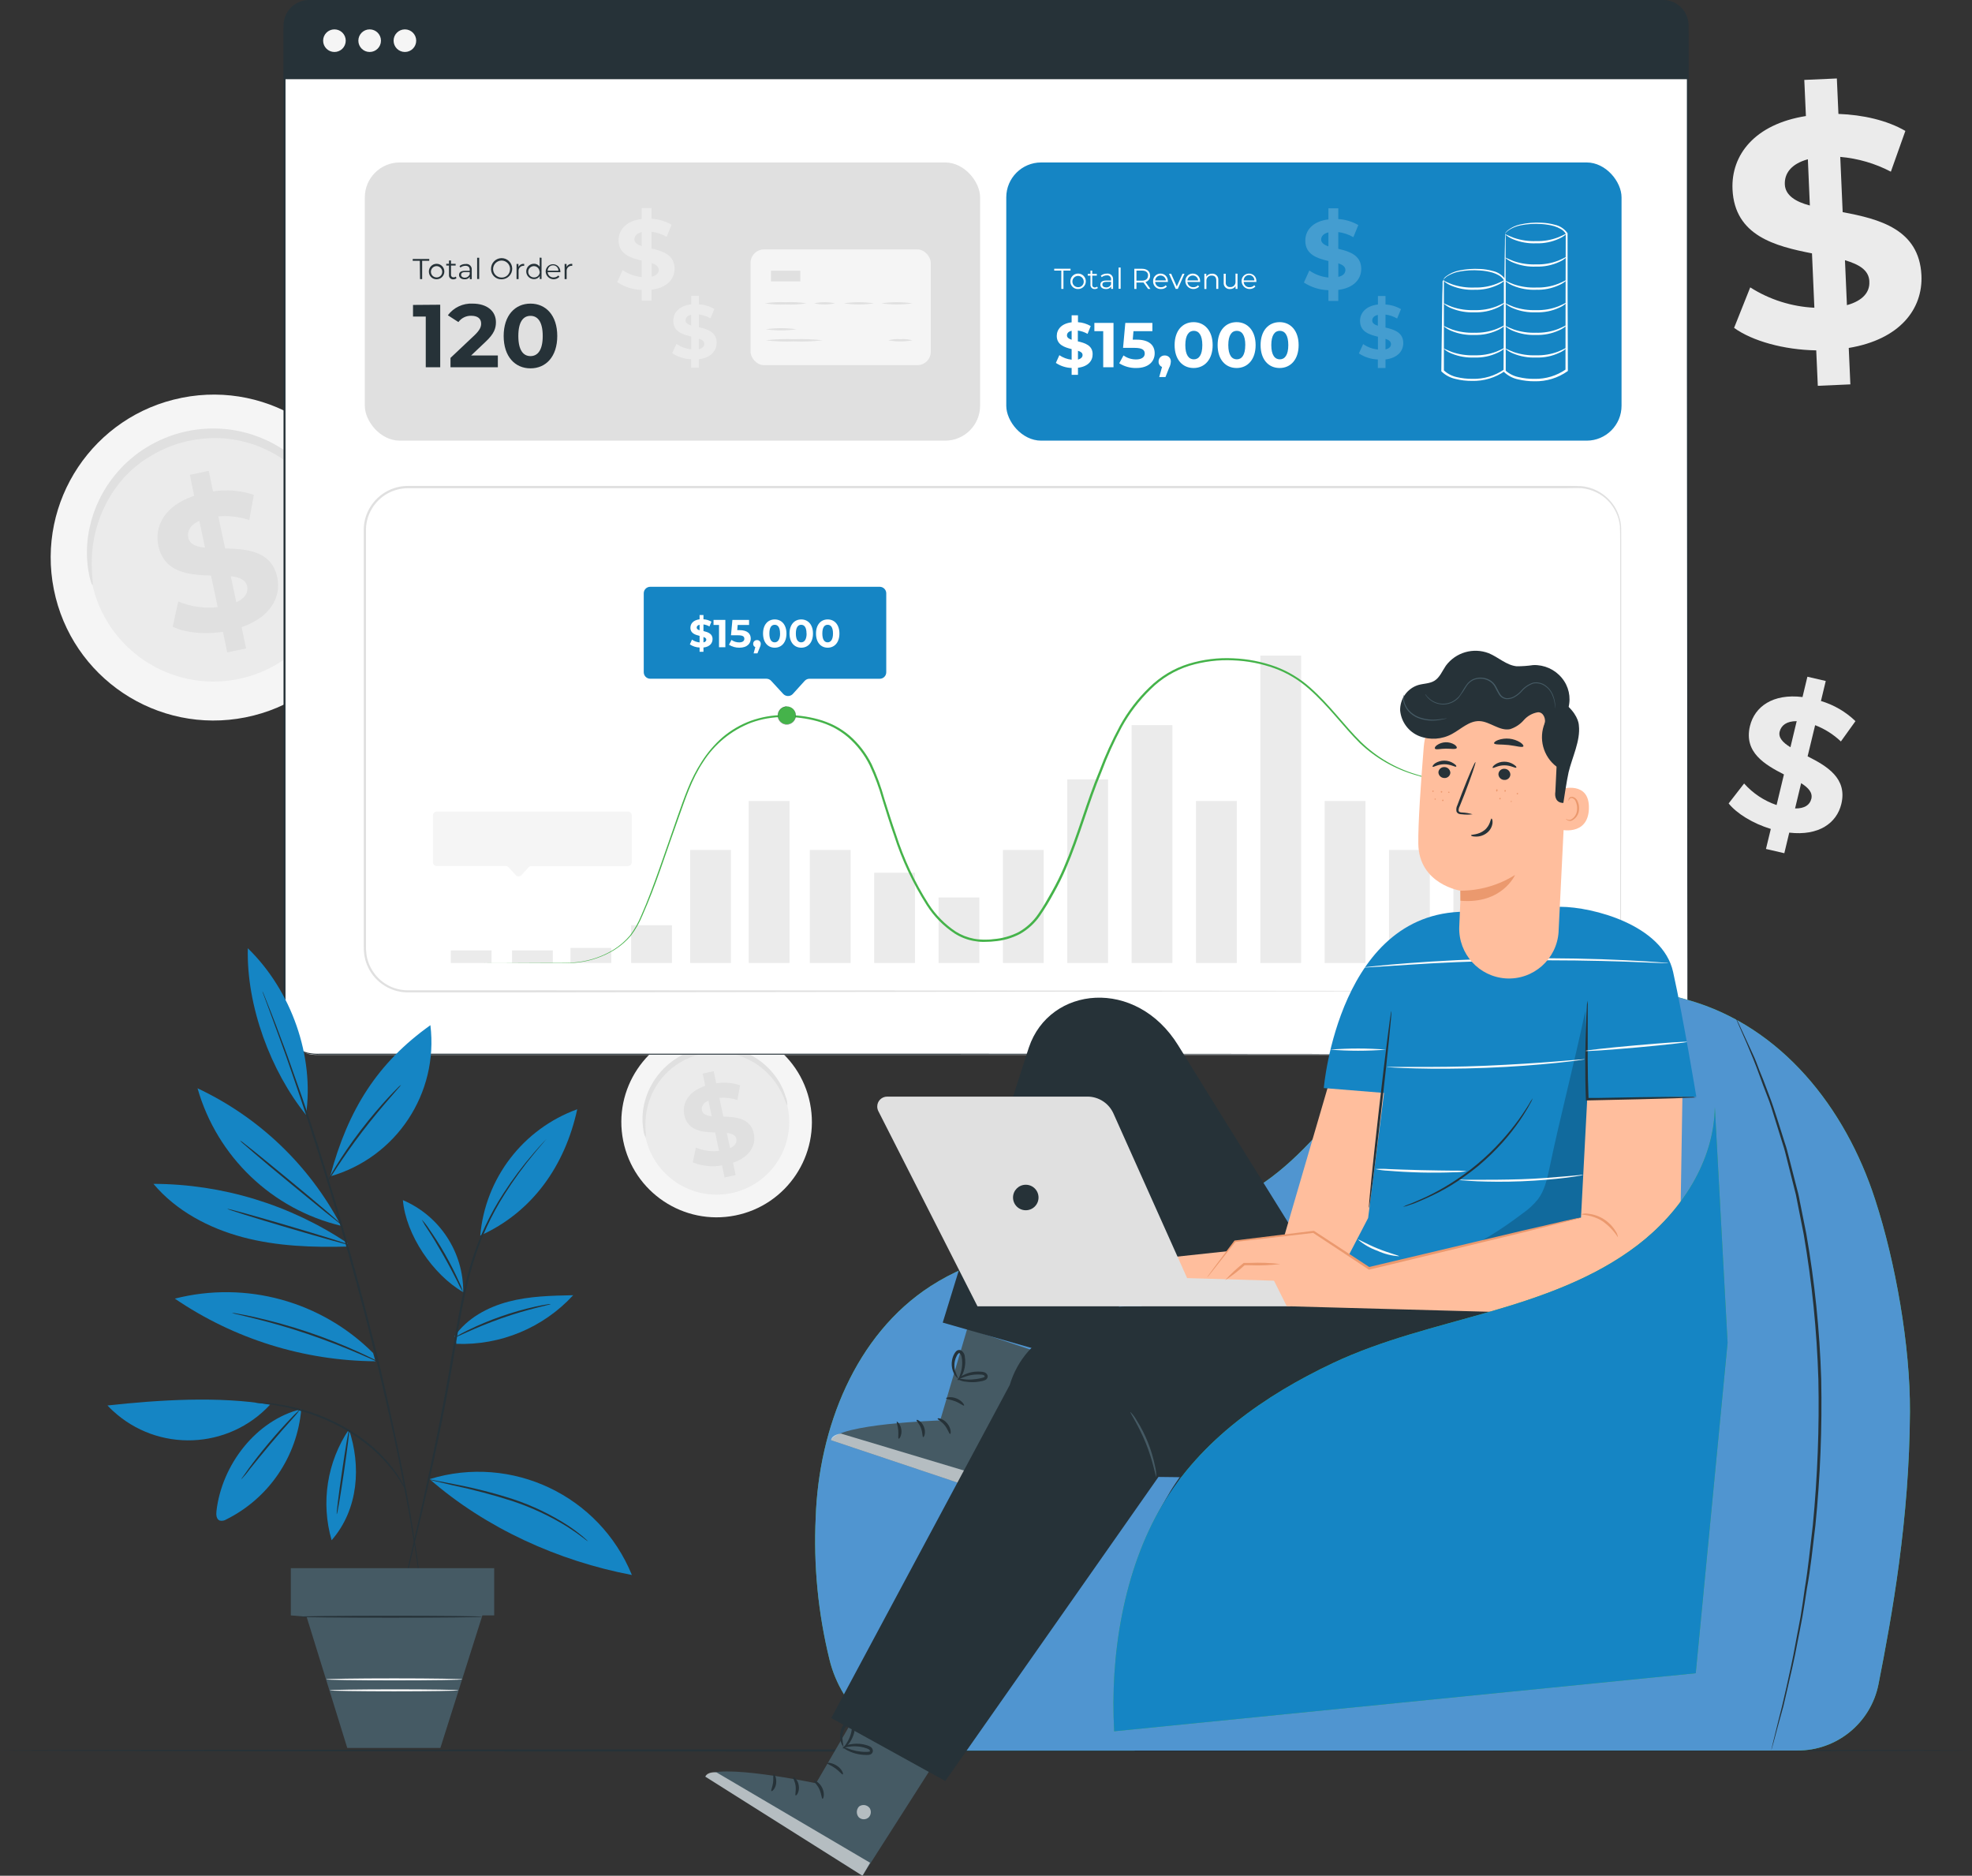 <?xml version="1.0" encoding="UTF-8"?>
<svg id="Layer_1" data-name="Layer 1" xmlns="http://www.w3.org/2000/svg" viewBox="0 0 464 441.3">
  <rect x="0" y="0" width="464" height="441.3" fill="#333333" stroke="none"/>
  <defs>
    <style>
      .cls-1 {
        fill: #000;
      }

      .cls-1, .cls-2, .cls-3, .cls-4, .cls-5, .cls-6, .cls-7, .cls-8, .cls-9, .cls-10, .cls-11, .cls-12, .cls-13 {
        stroke-width: 0px;
      }

      .cls-2 {
        fill: #e0e0e0;
      }

      .cls-3 {
        fill: #5095d0;
      }

      .cls-4 {
        fill: #eb996e;
      }

      .cls-5 {
        fill: #455a64;
      }

      .cls-6 {
        fill: #45b34a;
      }

      .cls-7 {
        fill: #f5f5f5;
      }

      .cls-8 {
        fill: #ffbe9d;
      }

      .cls-9 {
        fill: #ebebeb;
      }

      .cls-10 {
        fill: #1585c4;
      }

      .cls-14 {
        opacity: .6;
      }

      .cls-11 {
        fill: #263238;
      }

      .cls-12 {
        fill: #fafafa;
      }

      .cls-13 {
        fill: #fff;
      }

      .cls-15 {
        opacity: .2;
      }
    </style>
  </defs>
  <g id="freepik--background-complete--inject-16">
    <path class="cls-7" d="M87.85,123.68c4.14,20.76-9.33,40.95-30.09,45.09-20.76,4.14-40.95-9.33-45.09-30.09-4.14-20.76,9.33-40.95,30.09-45.09.03,0,.06-.01.09-.02,20.74-4.11,40.89,9.37,45,30.11Z"/>
    <path class="cls-9" d="M78.9,125.47c3.13,15.83-7.17,31.19-23,34.32-15.83,3.13-31.19-7.17-34.32-23-3.13-15.83,7.17-31.19,23-34.32,0,0,.01,0,.02,0,15.81-3.13,31.16,7.15,34.29,22.96,0,.01,0,.03,0,.04Z"/>
    <path class="cls-2" d="M78.71,124.55c-.17,0-.54-1.2-1.43-3.3-1.24-2.95-2.93-5.69-5-8.13-1.44-1.66-3.05-3.16-4.82-4.46-2.02-1.49-4.23-2.7-6.57-3.62-1.26-.51-2.56-.91-3.89-1.22-1.37-.33-2.77-.55-4.17-.67-1.46-.12-2.92-.12-4.38,0-1.5.11-2.98.33-4.45.66-1.47.34-2.91.79-4.31,1.35-1.35.55-2.66,1.2-3.92,1.94-1.22.7-2.39,1.49-3.49,2.37-1.07.85-2.07,1.78-3,2.78-1.68,1.86-3.12,3.93-4.28,6.16-1.01,1.95-1.81,4-2.38,6.12-.83,3.1-1.16,6.31-1,9.51.11,2.28.32,3.55.15,3.59s-.63-1.17-1-3.5c-.52-3.32-.41-6.71.31-10,.49-2.28,1.25-4.49,2.27-6.58,1.17-2.41,2.67-4.66,4.45-6.67.96-1.1,2-2.12,3.12-3.05,1.16-.99,2.4-1.88,3.7-2.66,1.35-.82,2.76-1.53,4.22-2.13,3.01-1.23,6.2-1.97,9.45-2.17,1.57-.1,3.15-.07,4.72.07,1.51.14,3.02.41,4.49.78,1.41.35,2.79.82,4.13,1.38,4.66,1.92,8.75,5.02,11.85,9,2.08,2.63,3.65,5.63,4.63,8.83.65,2.28.73,3.59.6,3.62Z"/>
    <path class="cls-2" d="M56.85,147.55l1.05,5-4.44.94-1-4.84c-4.45.67-9,.19-11.82-1.21l1.3-5.94c2.93,1.25,6.13,1.7,9.29,1.33l-1.58-7.42c-5.18-.15-11-.63-12.39-7-1-4.71,1.56-9.48,8.42-11.76l-1-4.94,4.44-.94,1,4.84c3.22-.5,6.51-.22,9.6.8l-1.06,5.94c-2.35-.77-4.83-1.07-7.29-.87l1.6,7.55c5.18.11,11,.61,12.28,6.87.93,4.57-1.6,9.32-8.4,11.65ZM48.24,128.85l-1.34-6.31c-2.24,1-2.9,2.52-2.59,4s1.84,2.1,3.93,2.31ZM58.15,137.94c-.33-1.56-1.79-2.13-3.85-2.39l1.3,6.13c2.12-.96,2.86-2.32,2.55-3.74Z"/>
    <path class="cls-7" d="M190.6,259.59c2.42,12.14-5.46,23.95-17.6,26.37s-23.95-5.46-26.37-17.6c-2.42-12.14,5.46-23.95,17.6-26.37.02,0,.04,0,.05-.01,12.13-2.41,23.91,5.48,26.32,17.6h0Z"/>
    <path class="cls-9" d="M185.37,260.63c1.84,9.26-4.17,18.26-13.42,20.1-9.26,1.84-18.26-4.17-20.1-13.42-1.84-9.26,4.17-18.26,13.42-20.1.01,0,.03,0,.04,0,9.24-1.84,18.22,4.17,20.06,13.41,0,0,0,.01,0,.02Z"/>
    <path class="cls-2" d="M185.26,260.1c-.35-.61-.63-1.26-.84-1.93-.73-1.73-1.72-3.33-2.94-4.75-.84-.97-1.79-1.84-2.82-2.61-1.19-.87-2.48-1.58-3.85-2.12-.73-.29-1.49-.53-2.26-.71-.8-.2-1.62-.33-2.44-.39-.85-.07-1.71-.07-2.56,0-.88.06-1.75.19-2.61.38-.86.2-1.7.47-2.52.79-.79.32-1.56.7-2.29,1.14-1.39.81-2.65,1.82-3.75,3-1,1.08-1.85,2.28-2.54,3.58-.6,1.14-1.06,2.34-1.4,3.58-.47,1.81-.66,3.69-.57,5.56.1.69.13,1.4.09,2.1-.34-.62-.54-1.3-.59-2-.31-1.94-.25-3.92.17-5.84.29-1.33.74-2.62,1.33-3.85.69-1.41,1.57-2.72,2.61-3.9.56-.64,1.17-1.23,1.82-1.78.68-.57,1.41-1.1,2.17-1.56.79-.48,1.61-.89,2.46-1.24.88-.35,1.79-.64,2.71-.86.93-.21,1.87-.35,2.82-.41.92-.08,1.84-.08,2.76,0,1.74.17,3.44.6,5.05,1.26,1.43.61,2.78,1.41,4,2.38,1.07.84,2.03,1.81,2.87,2.88,1.22,1.54,2.14,3.29,2.71,5.17.3.67.44,1.4.41,2.13Z"/>
    <path class="cls-2" d="M172.47,273.55l.62,2.91-2.6.55-.6-2.83c-2.32.41-4.7.17-6.89-.71l.75-3.48c1.72.73,3.59.99,5.44.78l-.92-4.34c-3-.09-6.46-.37-7.25-4.09-.59-2.75.91-5.54,4.92-6.88l-.61-2.89,2.6-.55.6,2.83c1.88-.29,3.8-.13,5.61.47l-.62,3.47c-1.37-.45-2.82-.62-4.26-.51l.93,4.42c3,.07,6.41.36,7.19,4,.55,2.77-.93,5.49-4.91,6.85ZM167.47,262.61l-.79-3.69c-1.31.61-1.69,1.48-1.51,2.34s1.05,1.21,2.27,1.35h.03ZM173.27,267.93c-.2-.91-1.05-1.24-2.26-1.4l.77,3.59c1.22-.56,1.63-1.36,1.46-2.19h.03Z"/>
    <path class="cls-9" d="M421,195.89l-1.16,4.84-4.32-1,1.14-4.71c-4.21-1.28-8-3.61-9.92-6l3.64-4.69c2.07,2.32,4.7,4.07,7.64,5.07l1.73-7.2c-4.51-2.32-9.47-5.2-8-11.37,1.1-4.57,5.37-7.7,12.37-6.84l1.15-4.78,4.32,1-1.13,4.71c3.05.91,5.83,2.53,8.12,4.74l-3.43,4.78c-1.75-1.66-3.81-2.97-6.06-3.83l-1.77,7.33c4.52,2.28,9.4,5.14,7.93,11.22-1.08,4.45-5.25,7.54-12.25,6.73ZM421.28,175.79l1.47-6.13c-2.41,0-3.62,1-4,2.43s.76,2.64,2.52,3.7h.01ZM426.19,187.97c.37-1.51-.69-2.63-2.39-3.72l-1.43,5.95c2.26.04,3.48-.85,3.81-2.23h.01Z"/>
    <path class="cls-9" d="M435,81.86l.38,8.57-7.66.34-.37-8.34c-7.6-.13-15-2.18-19.33-5.29l3.8-9.53c4.53,2.88,9.73,4.53,15.09,4.79l-.56-12.79c-8.59-1.69-18.21-4.11-18.7-15.06-.36-8.11,5.23-15.34,17.27-17.25l-.38-8.5,7.66-.34.37,8.34c5.76.21,11.42,1.49,15.75,4l-3.41,9.59c-3.7-1.94-7.75-3.12-11.91-3.48l.57,13c8.59,1.61,18,4,18.53,14.83.38,7.98-5.1,15.13-17.1,17.12ZM425.85,48.35l-.47-10.88c-4,1.1-5.53,3.39-5.42,5.92s2.48,4.08,5.9,4.96h0ZM439.85,66.22c-.11-2.68-2.4-4-5.74-5l.46,10.57c3.79-1.05,5.43-3.12,5.27-5.57h.01Z"/>
  </g>
  <g id="freepik--Floor--inject-16">
    <path class="cls-11" d="M464,411.83c0,.14-103.87.26-232,.26s-232-.12-232-.26,103.85-.26,232-.26,232,.12,232,.26Z"/>
  </g>
  <g id="freepik--Screen--inject-16">
    <rect class="cls-13" x="66.94" y=".5" width="330.17" height="247.68" rx="7.21" ry="7.21"/>
    <path class="cls-11" d="M389.9,248.18c2.22-.02,4.32-1.07,5.67-2.83,1.02-1.34,1.55-2.99,1.49-4.67,0-7.62,0-18.85-.05-33.31,0-28.93-.05-70.79-.09-122.51V8.75c.05-.92-.02-1.84-.22-2.74-.45-1.8-1.61-3.35-3.2-4.3-.8-.48-1.68-.79-2.6-.91-.94-.08-1.89-.1-2.83-.08H74.18c-2.44-.02-4.72,1.24-6,3.32-.62,1.01-.97,2.17-1,3.36v233.65c.02,1.01.26,2.01.7,2.92.89,1.83,2.54,3.18,4.51,3.7.99.21,1.99.29,3,.23h147.06l122.51.08,33.31.05h11.61-44.92l-122.51.09H75.41c-1.05.05-2.11-.03-3.14-.25-3.22-.85-5.49-3.73-5.56-7.06V7.43c.05-1.28.42-2.52,1.09-3.61,1.37-2.22,3.79-3.58,6.4-3.58h313.8c.96-.03,1.93,0,2.89.08.98.14,1.92.48,2.76,1,1.69,1.01,2.92,2.65,3.4,4.56.2.94.28,1.89.23,2.85v76.13c0,51.72-.06,93.58-.08,122.51v33.31c.1,2.99-1.63,5.74-4.38,6.93-.68.29-1.4.47-2.14.55l-.78.02Z"/>
    <rect class="cls-10" x="236.77" y="38.22" width="144.77" height="65.45" rx="8.21" ry="8.21"/>
    <g class="cls-15">
      <path class="cls-13" d="M314.89,68.2v2.6h-2.32v-2.53c-2.05-.05-4.05-.68-5.77-1.8l1.28-2.83c1.33.93,2.88,1.5,4.49,1.65v-3.88c-2.57-.62-5.44-1.48-5.44-4.79,0-2.46,1.78-4.57,5.44-5v-2.61h2.32v2.53c1.66.09,3.27.58,4.71,1.41l-1.16,2.85c-1.09-.63-2.3-1.04-3.55-1.2v3.94c2.57.6,5.4,1.46,5.4,4.72,0,2.42-1.76,4.5-5.4,4.94ZM312.57,57.96v-3.29c-1.23.27-1.71,1-1.71,1.71s.69,1.25,1.71,1.58ZM316.57,63.54c0-.81-.67-1.25-1.67-1.6v3.2c1.15-.25,1.66-.86,1.66-1.6h.01Z"/>
    </g>
    <g class="cls-15">
      <path class="cls-13" d="M326,84.57v2h-1.8v-2c-1.59-.05-3.14-.55-4.46-1.43l1-2.19c1.03.72,2.23,1.16,3.48,1.27v-3c-2-.49-4.21-1.15-4.21-3.72,0-1.9,1.38-3.53,4.21-3.86v-2h1.78v2c1.28.07,2.53.44,3.64,1.09l-.9,2.21c-.84-.49-1.77-.81-2.74-.93v3.05c2,.46,4.18,1.13,4.18,3.66,0,1.89-1.36,3.51-4.18,3.85ZM324.2,76.64v-2.55c-.95.21-1.32.73-1.32,1.33s.53.97,1.32,1.22ZM327.29,80.96c0-.63-.52-1-1.29-1.24v2.48c.9-.2,1.29-.66,1.29-1.24Z"/>
    </g>
    <path class="cls-13" d="M339.74,65.8c.02.14.02.27,0,.41v21.08-.15c.84.78,1.88,1.32,3,1.57,1.22.29,2.47.43,3.73.42,2.66.07,5.28-.71,7.47-2.23l-.09.2h0v-21.28.08c-.28-.46-.68-.84-1.15-1.11-.47-.27-.97-.49-1.49-.65-.98-.28-1.98-.45-3-.51-1.64-.13-3.3-.04-4.92.27-1.03.2-2.02.6-2.9,1.17-.22.17-.43.35-.63.54-.12.14-.18.22-.19.21.17-.34.43-.63.74-.85.87-.64,1.87-1.08,2.93-1.31,1.64-.35,3.32-.48,5-.38,1.04.04,2.08.21,3.08.49,1.19.28,2.23.99,2.91,2h0v21.42l-.09.07c-2.28,1.61-5.02,2.43-7.81,2.35-1.3.01-2.59-.14-3.85-.46-1.24-.27-2.38-.87-3.3-1.75l-.05-.05v-.1c.08-6.32.15-11.68.2-15.53,0-1.84.07-3.32.1-4.4v-1.15c.09-.13.19-.26.31-.37Z"/>
    <path class="cls-13" d="M354.2,65.84c-.55.53-1.19.95-1.9,1.25-1.68.77-3.52,1.14-5.37,1.08-1.85.08-3.69-.24-5.4-.94-.71-.28-1.37-.68-1.93-1.2,0-.08.79.37,2.07.86,1.69.57,3.47.83,5.26.76,1.78.05,3.56-.25,5.22-.9,1.27-.52,2-.99,2.05-.91Z"/>
    <path class="cls-13" d="M354.2,71.15c-.55.54-1.19.96-1.9,1.26-1.68.77-3.52,1.13-5.37,1.07-1.85.08-3.69-.24-5.4-.94-.72-.27-1.37-.68-1.93-1.2,0-.08.79.37,2.07.86,1.69.57,3.47.83,5.26.76,1.78.06,3.56-.25,5.22-.89,1.27-.53,2-.99,2.05-.92Z"/>
    <path class="cls-13" d="M354.2,76.47c-.55.53-1.19.95-1.9,1.25-1.68.77-3.52,1.14-5.37,1.08-1.85.08-3.69-.24-5.4-.94-.71-.28-1.37-.68-1.93-1.2,0-.08.79.37,2.07.86,1.69.57,3.48.83,5.26.76,1.78.05,3.56-.25,5.22-.9,1.27-.52,2-.99,2.05-.91Z"/>
    <path class="cls-13" d="M354.2,81.78c-.55.53-1.19.96-1.9,1.25-1.68.78-3.52,1.15-5.37,1.08-1.85.08-3.69-.24-5.4-.94-.71-.27-1.37-.68-1.93-1.2,0-.08.79.37,2.07.86,1.69.57,3.47.83,5.26.76,1.78.05,3.56-.25,5.22-.89,1.27-.53,2-.99,2.05-.92Z"/>
    <path class="cls-13" d="M354.26,54.91c.02.21.02.41,0,.62v31.76l-.06-.15c.88.79,1.95,1.34,3.11,1.58,1.22.29,2.48.43,3.74.41,2.64.06,5.22-.72,7.39-2.23l-.09.2h0c0-12.42.05-23.73.06-32.17v.07c-.29-.48-.7-.87-1.19-1.13-.48-.28-.98-.5-1.51-.66-.98-.28-1.98-.44-3-.5-1.65-.12-3.3-.02-4.92.3-1.02.2-1.99.6-2.86,1.18-.22.16-.42.33-.6.53-.13.13-.18.21-.19.21s0-.1.14-.25c.17-.22.37-.41.59-.58.85-.63,1.83-1.08,2.87-1.3,1.64-.36,3.32-.5,5-.4,1.05.04,2.09.2,3.1.48,1.22.26,2.29.98,3,2v.08c0,8.44,0,19.75.07,32.17v.14l-.09.07c-2.26,1.59-4.97,2.42-7.73,2.36-1.3.01-2.6-.14-3.87-.44-1.27-.26-2.43-.88-3.37-1.77l-.05-.06v-.1c.08-9.42.15-17.51.2-23.29,0-2.83.08-5.09.1-6.7,0-.74,0-1.33.05-1.78.01-.22.05-.44.11-.65Z"/>
    <path class="cls-13" d="M368.72,65.84c-.55.53-1.19.95-1.9,1.25-1.68.77-3.52,1.14-5.37,1.08-1.85.08-3.69-.24-5.4-.94-.71-.28-1.37-.68-1.93-1.2,0-.08.79.37,2.07.86,1.69.57,3.47.83,5.26.76,1.78.05,3.56-.25,5.22-.9,1.27-.52,2-.99,2.05-.91Z"/>
    <path class="cls-13" d="M368.72,71.15c-.55.54-1.19.96-1.9,1.26-1.68.77-3.52,1.13-5.37,1.07-1.85.08-3.69-.24-5.4-.94-.72-.27-1.37-.68-1.93-1.2,0-.08.79.37,2.07.86,1.69.57,3.47.83,5.26.76,1.78.06,3.56-.25,5.22-.89,1.27-.53,2-.99,2.05-.92Z"/>
    <path class="cls-13" d="M368.72,60.39c-.55.54-1.19.96-1.9,1.26-1.68.77-3.52,1.13-5.37,1.07-1.85.08-3.69-.24-5.4-.94-.71-.27-1.37-.68-1.93-1.2,0-.08.79.37,2.07.86,1.69.57,3.47.83,5.26.76,1.78.06,3.56-.25,5.22-.89,1.27-.53,2-.99,2.05-.92Z"/>
    <path class="cls-13" d="M368.72,54.91c-.55.53-1.19.95-1.9,1.25-1.68.77-3.52,1.14-5.37,1.08-1.85.08-3.69-.24-5.4-.94-.71-.28-1.37-.68-1.93-1.2,0-.08.79.36,2.07.85,1.69.58,3.47.84,5.26.77,1.78.05,3.56-.25,5.22-.9,1.27-.52,2-.99,2.05-.91Z"/>
    <path class="cls-13" d="M368.72,76.47c-.55.53-1.19.95-1.9,1.25-1.68.77-3.52,1.14-5.37,1.08-1.85.08-3.69-.24-5.4-.94-.71-.28-1.37-.68-1.93-1.2,0-.08.79.37,2.07.86,1.69.57,3.48.83,5.26.76,1.78.05,3.56-.25,5.22-.9,1.27-.52,2-.99,2.05-.91Z"/>
    <path class="cls-13" d="M368.72,81.78c-.55.53-1.19.96-1.9,1.25-1.68.78-3.52,1.15-5.37,1.08-1.85.08-3.69-.24-5.4-.94-.71-.27-1.37-.68-1.93-1.2,0-.08.79.37,2.07.86,1.69.57,3.47.83,5.26.76,1.78.05,3.56-.25,5.22-.89,1.27-.53,2-.99,2.05-.92Z"/>
    <rect class="cls-2" x="85.84" y="38.22" width="144.77" height="65.45" rx="8.22" ry="8.22"/>
    <path class="cls-9" d="M153.32,68.15v2.6h-2.32v-2.53c-2.06-.06-4.06-.71-5.77-1.85l1.27-2.83c1.33.93,2.88,1.49,4.5,1.64v-3.87c-2.57-.62-5.45-1.48-5.45-4.79,0-2.46,1.79-4.57,5.45-5v-2.56h2.32v2.51c1.66.09,3.27.57,4.7,1.41l-1.16,2.85c-1.09-.64-2.29-1.04-3.54-1.2v3.94c2.57.6,5.4,1.46,5.4,4.72,0,2.44-1.72,4.52-5.4,4.96ZM151,57.91v-3.29c-1.23.27-1.72.95-1.72,1.71s.72,1.25,1.72,1.58ZM155,63.49c0-.81-.68-1.25-1.67-1.6v3.2c1.15-.25,1.67-.86,1.67-1.62v.02Z"/>
    <path class="cls-9" d="M164.43,84.52v2h-1.8v-2c-1.59-.05-3.14-.55-4.47-1.43l1-2.19c1.03.72,2.23,1.16,3.48,1.27v-3c-2-.48-4.22-1.14-4.22-3.71,0-1.9,1.39-3.53,4.22-3.86v-2h1.8v2c1.28.07,2.53.44,3.64,1.09l-.9,2.21c-.84-.49-1.77-.81-2.74-.93v3c2,.46,4.18,1.13,4.18,3.66,0,1.93-1.38,3.55-4.19,3.89ZM162.63,76.59v-2.55c-.95.21-1.33.73-1.33,1.33s.54.97,1.33,1.22h0ZM165.72,80.91c0-.63-.52-1-1.29-1.24v2.48c.89-.2,1.29-.68,1.29-1.24h0Z"/>
    <path class="cls-11" d="M98.78,61.36h-1.67v-.43h3.89v.43h-1.67v4.31h-.5l-.05-4.31Z"/>
    <path class="cls-11" d="M100.91,63.89c0-1.01.8-1.82,1.81-1.83,1.01,0,1.82.8,1.83,1.81s-.8,1.82-1.81,1.83c0,0,0,0,0,0-.97.03-1.79-.73-1.82-1.7,0-.04,0-.07,0-.11ZM104.05,63.89c-.03-.73-.65-1.31-1.38-1.28-.73.03-1.31.65-1.28,1.38.03.72.62,1.28,1.34,1.28.72.01,1.31-.56,1.32-1.28,0-.03,0-.07,0-.1Z"/>
    <path class="cls-11" d="M107.4,65.47c-.22.17-.49.26-.76.25-.52.03-.97-.36-1-.88,0-.04,0-.08,0-.12v-2.25h-.64v-.41h.64v-.78h.48v.78h1.09v.41h-1.09v2.13c-.05.31.17.6.48.65.05,0,.09,0,.14,0,.19,0,.38-.06.53-.18l.13.4Z"/>
    <path class="cls-11" d="M111,63.47v2.21h-.46v-.56c-.27.41-.74.63-1.23.59-.8,0-1.3-.42-1.3-1s.35-1,1.38-1h1.13v-.24c0-.61-.35-.94-1-.94-.43,0-.86.14-1.19.42l-.21-.36c.41-.33.93-.5,1.45-.48.69-.1,1.33.38,1.42,1.07.01.1.02.19,0,.29ZM110.52,64.61v-.59h-1.12c-.69,0-.91.28-.91.64s.33.67.9.67c.48,0,.91-.28,1.09-.73h.04Z"/>
    <path class="cls-11" d="M112.27,60.64h.48v5h-.48v-5Z"/>
    <path class="cls-11" d="M115.54,63.3c-.04-1.37,1.03-2.52,2.41-2.57,1.37-.04,2.52,1.03,2.57,2.41.04,1.37-1.03,2.52-2.41,2.57-.02,0-.05,0-.07,0-1.32.06-2.44-.96-2.5-2.28,0-.04,0-.09,0-.13ZM120.02,63.3c0-1.1-.9-2-2-2s-2,.9-2,2,.9,2,2,2c1.07.03,1.95-.81,1.98-1.88,0-.04,0-.08,0-.12h.02Z"/>
    <path class="cls-11" d="M123.34,62.08v.46h-.11c-.63-.03-1.18.45-1.21,1.09,0,.07,0,.15,0,.22v1.82h-.48v-3.57h.45v.7c.25-.5.79-.78,1.34-.72Z"/>
    <path class="cls-11" d="M127.42,60.64v5h-.42v-.71c-.29.48-.81.76-1.37.74-1,0-1.81-.81-1.81-1.81s.81-1.81,1.81-1.81c.54-.02,1.05.25,1.35.7v-2.14l.44.03ZM126.95,63.89c-.03-.73-.65-1.31-1.38-1.28-.73.03-1.31.65-1.28,1.38.03.72.62,1.28,1.34,1.28.72.04,1.33-.51,1.37-1.23,0-.05,0-.1,0-.15h-.05Z"/>
    <path class="cls-11" d="M131.87,64.03h-3c.04.72.65,1.28,1.38,1.24,0,0,.02,0,.02,0,.41.01.81-.15,1.09-.46l.27.31c-.72.75-1.91.78-2.66.06-.36-.34-.56-.8-.58-1.29,0-.96.77-1.73,1.73-1.73s1.73.77,1.73,1.73l.02.14ZM128.87,63.68h2.52c0-.7-.56-1.26-1.26-1.26s-1.26.56-1.26,1.26Z"/>
    <path class="cls-11" d="M134.65,62.08v.46h-.11c-.63-.03-1.18.45-1.21,1.09,0,.07,0,.15,0,.22v1.82h-.48v-3.57h.46v.7c.25-.49.78-.78,1.33-.72Z"/>
    <path class="cls-11" d="M103.58,71.69v14.71h-3.4v-11.93h-3v-2.73l6.4-.05Z"/>
    <path class="cls-11" d="M117.14,83.63v2.77h-11.14v-2.2l5.68-5.36c1.3-1.25,1.53-2,1.53-2.72,0-1.15-.8-1.83-2.35-1.83-1.18-.03-2.3.53-3,1.48l-2.48-1.6c1.37-1.83,3.56-2.86,5.84-2.74,3.28,0,5.47,1.69,5.47,4.36,0,1.43-.4,2.73-2.46,4.64l-3.38,3.2h6.29Z"/>
    <path class="cls-11" d="M118.51,79.05c0-4.86,2.69-7.62,6.31-7.62s6.3,2.76,6.3,7.62-2.67,7.61-6.3,7.61-6.31-2.76-6.31-7.61ZM127.7,79.05c0-3.35-1.18-4.74-2.88-4.74s-2.86,1.39-2.86,4.74,1.17,4.73,2.86,4.73,2.88-1.39,2.88-4.73Z"/>
    <rect class="cls-7" x="176.6" y="58.68" width="42.41" height="27.23" rx="3.17" ry="3.17"/>
    <rect class="cls-2" x="181.41" y="63.69" width="6.91" height="2.51"/>
    <path class="cls-2" d="M189.76,71.36c-1.62.27-3.26.36-4.89.27-1.64.09-3.28,0-4.9-.27,1.62-.26,3.26-.34,4.9-.26,1.63-.08,3.27,0,4.89.26Z"/>
    <path class="cls-2" d="M196.46,71.36c-1.61.36-3.28.36-4.89,0,1.61-.35,3.28-.35,4.89,0Z"/>
    <path class="cls-2" d="M214.67,71.36c-2.42.36-4.89.36-7.31,0,2.42-.35,4.89-.35,7.31,0Z"/>
    <path class="cls-2" d="M205.63,71.36c-2.34.36-4.72.36-7.06,0,2.34-.35,4.72-.35,7.06,0Z"/>
    <path class="cls-2" d="M187.39,77.47c-2.4.35-4.83.35-7.23,0,2.4-.35,4.83-.35,7.23,0Z"/>
    <path class="cls-2" d="M193.53,80.06c-2.22.26-4.46.35-6.69.26-2.23.09-4.46,0-6.68-.26,2.22-.26,4.45-.34,6.68-.26,2.23-.08,4.47,0,6.69.26Z"/>
    <path class="cls-2" d="M214.67,80.06c-1.87.35-3.78.35-5.65,0,.92-.25,1.87-.34,2.82-.26.95-.08,1.91,0,2.83.26Z"/>
    <path class="cls-13" d="M249.72,63.66h-1.67v-.44h3.84v.44h-1.67v4.31h-.5v-4.31Z"/>
    <path class="cls-13" d="M251.85,66.18c0-1.01.81-1.82,1.82-1.82s1.82.81,1.82,1.82-.81,1.82-1.82,1.82c-.97.03-1.79-.73-1.82-1.7,0-.04,0-.08,0-.12ZM254.99,66.18c-.03-.73-.65-1.3-1.39-1.27-.73.03-1.3.65-1.27,1.39.03.71.62,1.27,1.34,1.27.72.02,1.31-.55,1.33-1.27,0-.04,0-.08,0-.12h0Z"/>
    <path class="cls-13" d="M258.33,67.75c-.21.17-.48.26-.75.25-.52.03-.97-.36-1-.88,0-.04,0-.08,0-.12v-2.15h-.64v-.41h.64v-.78h.42v.78h1.08v.41h-1.08v2.13c-.05.31.17.6.48.65.05,0,.09,0,.14,0,.19,0,.38-.06.52-.19l.19.31Z"/>
    <path class="cls-13" d="M261.9,65.76v2.21h-.46v-.56c-.27.41-.74.63-1.23.59-.81,0-1.3-.42-1.3-1s.35-1,1.37-1h1.14v-.21c.07-.48-.26-.93-.74-1-.09-.01-.17-.01-.26,0-.43,0-.85.14-1.19.42l-.22-.35c.41-.33.92-.5,1.45-.49.7-.09,1.34.4,1.43,1.1.01.09.01.19,0,.29ZM261.42,66.9v-.59h-1.12c-.69,0-.92.27-.92.64s.33.67.9.67c.5.03.96-.26,1.14-.72h0Z"/>
    <path class="cls-13" d="M263.2,62.94h.48v5h-.48v-5Z"/>
    <path class="cls-13" d="M270.14,67.97l-1.08-1.5h-1.66v1.51h-.5v-4.75h1.78c1.2,0,1.93.61,1.93,1.63.03.69-.42,1.31-1.08,1.49l1.16,1.63h-.55ZM270.14,64.85c0-.76-.5-1.19-1.45-1.19h-1.29v2.37h1.26c.95,0,1.45-.44,1.45-1.18h.03Z"/>
    <path class="cls-13" d="M274.8,66.33h-3c.04.72.65,1.28,1.38,1.24,0,0,.02,0,.02,0,.41.01.81-.15,1.09-.46l.27.31c-.35.39-.85.6-1.37.58-.98.06-1.81-.69-1.87-1.67,0-.05,0-.1,0-.15-.05-.95.68-1.76,1.63-1.81.04,0,.07,0,.11,0,.94-.02,1.71.73,1.73,1.67,0,.05,0,.1,0,.14,0,0,.01.1.01.15ZM271.8,65.97h2.53c-.06-.7-.68-1.21-1.38-1.15-.61.05-1.1.54-1.15,1.15Z"/>
    <path class="cls-13" d="M278.71,64.4l-1.58,3.57h-.5l-1.57-3.57h.5l1.33,3,1.35-3h.47Z"/>
    <path class="cls-13" d="M282.39,66.33h-3c.04.73.67,1.28,1.4,1.24,0,0,0,0,0,0,.41.02.81-.15,1.09-.46l.28.31c-.72.75-1.92.77-2.67.05-.35-.34-.56-.8-.58-1.29-.05-.95.68-1.76,1.63-1.81.04,0,.07,0,.11,0,.94-.02,1.71.73,1.73,1.67,0,.05,0,.1,0,.14,0,0,.01.1.01.15ZM279.39,65.97h2.53c-.06-.7-.68-1.21-1.38-1.15-.61.05-1.1.54-1.15,1.15Z"/>
    <path class="cls-13" d="M286.66,65.9v2.07h-.48v-2c0-.76-.39-1.14-1.07-1.14-.64-.05-1.21.44-1.25,1.08,0,.07,0,.14,0,.21v1.87h-.48v-3.57h.46v.66c.3-.46.82-.72,1.36-.69.75-.05,1.41.51,1.46,1.27,0,.08,0,.16,0,.24Z"/>
    <path class="cls-13" d="M291.18,64.4v3.57h-.46v-.65c-.27.44-.76.7-1.28.68-.76.08-1.44-.48-1.51-1.23,0-.1,0-.2,0-.3v-2.07h.48v2c-.08.55.29,1.06.83,1.14.08.01.16.01.24,0,.65.03,1.19-.47,1.23-1.11,0-.06,0-.13,0-.19v-1.87l.48.02Z"/>
    <path class="cls-13" d="M295.63,66.33h-3c.04.72.65,1.28,1.38,1.24,0,0,.02,0,.02,0,.41.01.81-.15,1.09-.46l.27.31c-.72.75-1.92.77-2.67.05-.35-.34-.56-.8-.58-1.29-.05-.95.68-1.76,1.63-1.81.04,0,.08,0,.12,0,.93-.02,1.71.72,1.72,1.66,0,.05,0,.1,0,.15l.02.15ZM292.63,65.97h2.52c0-.7-.57-1.26-1.26-1.26-.69,0-1.25.56-1.26,1.26Z"/>
    <path class="cls-13" d="M253.64,86.52v1.67h-1.49v-1.62c-1.32-.04-2.61-.45-3.71-1.19l.82-1.82c.86.59,1.85.96,2.89,1.06v-2.49c-1.65-.41-3.5-1-3.5-3.09,0-1.58,1.15-2.94,3.5-3.21v-1.65h1.49v1.62c1.06.06,2.08.38,3,.91l-.74,1.84c-.71-.41-1.48-.67-2.29-.78v2.54c1.66.38,3.48.94,3.48,3,.03,1.59-1.09,2.93-3.45,3.21ZM252.15,79.93v-2.11c-.79.18-1.1.61-1.1,1.1s.45.81,1.1,1.01h0ZM254.72,83.53c0-.52-.43-.81-1.08-1v2.06c.75-.2,1.08-.59,1.08-1.06h0Z"/>
    <path class="cls-13" d="M262,75.97v10.43h-2.42v-8.49h-2.08v-1.94h4.5Z"/>
    <path class="cls-13" d="M271.69,83.12c0,1.85-1.36,3.46-4.34,3.46-1.41.03-2.8-.36-4-1.11l1-1.85c.87.63,1.92.96,3,.94,1.21,0,2-.51,2-1.36s-.54-1.36-2.43-1.36h-2.67l.53-5.87h6.37v1.94h-4.45l-.17,2h.85c3.09-.02,4.31,1.37,4.31,3.21Z"/>
    <path class="cls-13" d="M275.49,85.06c-.02.52-.16,1.03-.41,1.49l-.85,2.15h-1.47l.66-2.37c-.51-.21-.84-.72-.81-1.27-.02-.77.58-1.41,1.35-1.43.03,0,.07,0,.1,0,.76-.03,1.4.55,1.43,1.31,0,.04,0,.08,0,.12Z"/>
    <path class="cls-13" d="M276.38,81.19c0-3.45,1.91-5.4,4.47-5.4s4.48,2,4.48,5.4-1.9,5.39-4.48,5.39-4.47-1.95-4.47-5.39ZM282.9,81.19c0-2.37-.84-3.36-2-3.36s-2,1-2,3.36.83,3.35,2,3.35,2-.98,2-3.35Z"/>
    <path class="cls-13" d="M286.5,81.19c0-3.45,1.91-5.4,4.47-5.4s4.47,2,4.47,5.4-1.89,5.39-4.47,5.39-4.47-1.95-4.47-5.39ZM293.01,81.19c0-2.37-.83-3.36-2-3.36s-2,1-2,3.36.84,3.35,2,3.35,1.99-.98,1.99-3.35h.01Z"/>
    <path class="cls-13" d="M296.61,81.19c0-3.45,1.91-5.4,4.48-5.4s4.47,2,4.47,5.4-1.89,5.39-4.47,5.39-4.48-1.95-4.48-5.39ZM303.13,81.19c0-2.37-.83-3.36-2-3.36s-2,1-2,3.36.84,3.35,2,3.35,2-.98,2-3.35h0Z"/>
    <path class="cls-2" d="M371.14,233.24h.53c.52-.03,1.03-.09,1.54-.2,4.5-.91,7.79-4.77,8-9.35.06-.91,0-1.86,0-2.85,0-3.95,0-8.5,0-13.63v-37.38c0-7.28,0-15.06,0-23.34,0-4.13,0-8.37,0-12.74,0-2.18,0-4.39,0-6.63,0-1.11,0-2.25-.05-3.35-.12-1.12-.42-2.2-.9-3.22-.97-2.08-2.63-3.77-4.71-4.75-1.04-.5-2.17-.82-3.32-.94-1.16-.09-2.37,0-3.56,0H96.01c-1.71,0-3.4.44-4.89,1.28-1.48.84-2.72,2.05-3.6,3.51-.88,1.46-1.37,3.12-1.41,4.82v97.7c-.02.79.01,1.57.11,2.35.22,1.54.81,3.01,1.71,4.28,1.8,2.57,4.72,4.13,7.86,4.18h27.77l128.87.06,86.88.08,23.62.05h8.23-8.23l-23.62.05-86.88.08-128.89.17h-27.78c-1.62-.03-3.21-.44-4.64-1.2-1.44-.77-2.68-1.85-3.62-3.18-.95-1.33-1.56-2.88-1.79-4.5-.11-.8-.15-1.61-.12-2.42v-97.74c.04-1.79.55-3.53,1.48-5.06,1.89-3.14,5.28-5.05,8.94-5.05h272.56c1.2,0,2.38,0,3.59.06,3.62.38,6.78,2.62,8.34,5.91.49,1.06.8,2.18.92,3.34.09,1.16,0,2.27.05,3.39v42.71c0,14.57,0,27.12-.05,37.38v16.48c-.05.88-.21,1.74-.48,2.58-.48,1.45-1.27,2.77-2.32,3.88-1.43,1.49-3.28,2.52-5.31,2.94-.52.1-1.04.16-1.56.18l-.61.07Z"/>
    <rect class="cls-9" x="176.17" y="188.44" width="9.6" height="38.11"/>
    <rect class="cls-9" x="190.55" y="199.97" width="9.6" height="26.58"/>
    <rect class="cls-9" x="162.39" y="199.97" width="9.6" height="26.58"/>
    <rect class="cls-9" x="134.23" y="223.01" width="9.6" height="3.54"/>
    <rect class="cls-9" x="148.5" y="217.67" width="9.6" height="8.88"/>
    <rect class="cls-9" x="120.48" y="223.6" width="9.6" height="2.95"/>
    <rect class="cls-9" x="106.06" y="223.6" width="9.6" height="2.95"/>
    <rect class="cls-9" x="205.69" y="205.32" width="9.6" height="21.23"/>
    <rect class="cls-9" x="220.84" y="211.15" width="9.6" height="15.4"/>
    <rect class="cls-9" x="235.98" y="199.97" width="9.6" height="26.58"/>
    <rect class="cls-9" x="251.12" y="183.37" width="9.6" height="43.18"/>
    <rect class="cls-9" x="266.26" y="170.59" width="9.6" height="55.96"/>
    <rect class="cls-9" x="281.41" y="188.44" width="9.6" height="38.11"/>
    <rect class="cls-9" x="296.55" y="154.23" width="9.6" height="72.32"/>
    <rect class="cls-9" x="311.69" y="188.44" width="9.6" height="38.11"/>
    <rect class="cls-9" x="326.83" y="199.97" width="9.6" height="26.58"/>
    <rect class="cls-9" x="341.98" y="204.96" width="9.6" height="21.59"/>
    <rect class="cls-9" x="357.12" y="211.15" width="9.6" height="15.4"/>
    <path class="cls-6" d="M114,226.55h18c1.34.02,2.67-.05,4-.21,3.02-.37,5.92-1.39,8.5-3,1.42-.9,2.7-2.02,3.78-3.31,1.07-1.44,1.95-3.02,2.62-4.68,1.5-3.4,2.86-7.09,4.25-11s2.78-8,4.27-12.25c.75-2.13,1.51-4.3,2.39-6.48.89-2.23,1.98-4.38,3.28-6.4,1.35-2.14,3.01-4.08,4.91-5.75,1.97-1.67,4.21-2.99,6.63-3.88,2.5-.9,5.14-1.36,7.8-1.37,2.72-.05,5.44.29,8.07,1,1.34.37,2.64.87,3.88,1.49,1.25.65,2.43,1.44,3.51,2.35,2.16,1.89,3.93,4.18,5.21,6.75,1.23,2.63,2.23,5.36,3,8.16.88,2.78,1.76,5.59,2.74,8.39,1.84,5.74,4.41,11.23,7.65,16.32,1.66,2.57,3.83,4.78,6.38,6.48,1.3.82,2.73,1.39,4.24,1.68.75.15,1.52.22,2.29.23.78,0,1.56,0,2.33-.12,2.09-.15,4.13-.73,6-1.69,1.81-1.04,3.37-2.47,4.55-4.2,1.21-1.71,2.22-3.55,3.25-5.36,1.02-1.81,1.94-3.67,2.76-5.57,3.28-7.57,5.32-15.46,8.38-22.74,1.37-3.65,2.98-7.19,4.83-10.62,1.83-3.33,4.15-6.36,6.88-9,1.32-1.3,2.78-2.44,4.37-3.4,1.57-.94,3.25-1.68,5-2.22,3.38-1.02,6.91-1.45,10.43-1.27,3.37.14,6.7.79,9.87,1.93,3.02,1.11,5.8,2.79,8.2,4.93,4.69,4.14,8.09,9,12,12.84,3.66,3.55,8.12,6.16,13,7.61,4.05,1.28,8.23,2.08,12.47,2.38h0l17.57.06h6.07-6.07l-17.57.06h0c-4.26-.28-8.48-1.06-12.56-2.33-4.92-1.41-9.44-3.98-13.16-7.49-3.92-3.87-7.34-8.71-12-12.79-2.37-2.1-5.11-3.75-8.09-4.84-3.13-1.12-6.42-1.76-9.74-1.88-3.47-.17-6.94.26-10.27,1.26-3.45,1.08-6.59,2.97-9.15,5.52-2.69,2.61-4.98,5.6-6.79,8.88-1.83,3.41-3.43,6.94-4.78,10.57-3.05,7.26-5.08,15.13-8.38,22.76-.82,1.92-1.75,3.79-2.77,5.61-1,1.86-2.1,3.67-3.29,5.41-1.22,1.79-2.84,3.28-4.72,4.35-1.93,1.01-4.05,1.61-6.23,1.76-.79.11-1.59.08-2.38.12-.8,0-1.6-.09-2.39-.24-1.57-.3-3.06-.89-4.41-1.75-2.61-1.73-4.84-3.99-6.54-6.63-3.26-5.13-5.85-10.65-7.71-16.44-1-2.81-1.86-5.63-2.73-8.41-.77-2.77-1.78-5.47-3-8.08-1.24-2.51-2.97-4.76-5.09-6.6-1.05-.89-2.19-1.66-3.41-2.3-1.21-.61-2.48-1.1-3.79-1.46-2.59-.71-5.26-1.05-7.94-1-2.6,0-5.19.45-7.64,1.33-4.68,1.8-8.66,5.06-11.34,9.29-2.66,4-4.13,8.55-5.65,12.78s-2.93,8.35-4.3,12.25-2.78,7.58-4.3,11c-.69,1.69-1.59,3.28-2.68,4.74-1.11,1.31-2.42,2.45-3.87,3.36-2.62,1.61-5.56,2.64-8.61,3-1.33.15-2.66.21-4,.18h-3.71l-10.64-.05h-2.77c-.62,0-.89-.02-.89-.02Z"/>
    <path class="cls-10" d="M207,138.05h-54c-.85,0-1.53.68-1.53,1.53v18.57c0,.84.67,1.52,1.51,1.53,0,0,.01,0,.02,0h27.32c.43,0,.84.18,1.13.5.86.95,2,2.18,2.84,3.08.58.62,1.55.66,2.18.08.03-.03.06-.05.08-.08l2.78-3.07c.29-.32.7-.5,1.13-.5h16.54c.85,0,1.53-.68,1.53-1.53v-18.58c0-.84-.69-1.52-1.53-1.53Z"/>
    <path class="cls-7" d="M147.78,190.93h-45c-.5,0-.91.41-.91.91h0v11c0,.5.41.91.91.91h16.22c.26,0,.5.11.67.3.51.56,1.19,1.3,1.69,1.83.34.37.92.39,1.29.05.02-.02.04-.04.05-.05l1.66-1.82c.17-.19.41-.3.67-.3h22.71c.5,0,.91-.41.91-.91h0v-11c0-.49-.38-.9-.87-.92Z"/>
    <path class="cls-6" d="M187.23,168.3c0,1.16-.94,2.1-2.1,2.1s-2.1-.94-2.1-2.1.94-2.1,2.1-2.1,2.1.94,2.1,2.1h0Z"/>
    <path class="cls-11" d="M185.13,170.47c-1.18,0-2.13-.95-2.13-2.13,0-1.18.95-2.13,2.13-2.13,1.18,0,2.13.95,2.13,2.13,0,1.17-.96,2.12-2.13,2.13ZM185.13,166.26c-1.15,0-2.08.93-2.08,2.08s.93,2.08,2.08,2.08,2.08-.93,2.08-2.08c.02-1.15-.89-2.1-2.04-2.12-.01,0-.03,0-.04,0v.04Z"/>
    <path class="cls-13" d="M165.52,152.34v1h-.91v-1c-.82-.03-1.61-.28-2.29-.74l.5-1.12c.53.37,1.15.6,1.79.66v-1.54c-1-.25-2.16-.59-2.16-1.9,0-1,.7-1.81,2.16-2v-1h.91v1c.66.03,1.3.22,1.87.56l-.46,1.13c-.43-.26-.91-.42-1.41-.48v1.56c1,.24,2.14.58,2.14,1.87,0,1-.66,1.83-2.14,2ZM164.61,148.28v-1.3c-.49.11-.68.37-.68.68s.27.49.68.62ZM166.19,150.49c0-.32-.27-.49-.67-.63v1.27c.48-.1.67-.34.67-.66v.02Z"/>
    <path class="cls-13" d="M170.67,145.84v6.43h-1.49v-5.24h-1.29v-1.19h2.78Z"/>
    <path class="cls-13" d="M176.65,150.25c0,1.14-.84,2.13-2.68,2.13-.87.01-1.72-.23-2.45-.69l.59-1.14c.53.38,1.17.59,1.83.58.74,0,1.2-.31,1.2-.84s-.33-.83-1.5-.83h-1.64l.33-3.62h3.92v1.19h-2.68l-.1,1.22h.53c1.89,0,2.65.86,2.65,2Z"/>
    <path class="cls-13" d="M179,151.47c-.01.32-.1.64-.25.92l-.53,1.32h-.9l.4-1.46c-.32-.13-.52-.44-.5-.78-.01-.47.36-.87.84-.88.02,0,.04,0,.06,0,.47-.02.86.35.88.82,0,.02,0,.04,0,.06Z"/>
    <path class="cls-13" d="M179.54,149.05c0-2.12,1.17-3.32,2.75-3.32s2.76,1.2,2.76,3.32-1.17,3.33-2.76,3.33-2.75-1.21-2.75-3.33ZM183.54,149.05c0-1.46-.51-2.06-1.26-2.06s-1.25.6-1.25,2.06.52,2.07,1.25,2.07,1.27-.65,1.27-2.07h-.01Z"/>
    <path class="cls-13" d="M185.77,149.05c0-2.12,1.18-3.32,2.76-3.32s2.76,1.2,2.76,3.32-1.17,3.33-2.76,3.33-2.76-1.21-2.76-3.33ZM189.77,149.05c0-1.46-.52-2.06-1.26-2.06s-1.25.6-1.25,2.06.51,2.07,1.25,2.07,1.28-.65,1.28-2.07h-.02Z"/>
    <path class="cls-13" d="M192,149.05c0-2.12,1.17-3.32,2.75-3.32s2.76,1.2,2.76,3.32-1.17,3.33-2.76,3.33-2.75-1.21-2.75-3.33ZM196,149.05c0-1.46-.51-2.06-1.26-2.06s-1.25.6-1.25,2.06.52,2.07,1.25,2.07,1.26-.65,1.26-2.07Z"/>
    <path class="cls-11" d="M72.68,0h318.64c3.31,0,6,2.69,6,6v12.63H66.71V5.97c.02-3.29,2.68-5.95,5.97-5.97Z"/>
    <circle class="cls-7" cx="78.69" cy="9.57" r="2.66"/>
    <circle class="cls-7" cx="86.98" cy="9.57" r="2.66"/>
    <circle class="cls-7" cx="95.27" cy="9.57" r="2.66"/>
  </g>
  <g id="freepik--Character--inject-16">
    <path class="cls-6" d="M422.86,411.83c9.3.08,17.34-6.48,19.14-15.6,3.18-16.14,7.27-38.72,7.4-64.08.08-15.55-3.4-35.24-8.21-50-7-21.6-22.06-40.63-43.9-46.86-28.37-8.1-38.64-5-58.76,5.56-21.88,11.47-27.8,33-50.58,42.58-22.11,9.29-48.78,6.12-68.94,19.12-17.73,11.44-26.38,33.41-27.08,54.5-.53,11.21.56,22.43,3.23,33.33,2.75,11.51,13.14,21.38,25,21.48l202.7-.03Z"/>
    <path class="cls-3" d="M422.86,411.83c9.3.08,17.34-6.48,19.14-15.6,3.18-16.14,7.27-38.72,7.4-64.08.08-15.55-3.4-35.24-8.21-50-7-21.6-22.06-40.63-43.9-46.86-28.37-8.1-38.64-5-58.76,5.56-21.88,11.47-27.8,33-50.58,42.58-22.11,9.29-48.78,6.12-68.94,19.12-17.73,11.44-26.38,33.41-27.08,54.5-.53,11.21.56,22.43,3.23,33.33,2.75,11.51,13.14,21.38,25,21.48l202.7-.03Z"/>
    <path class="cls-11" d="M408.28,239.11c.08.13.15.26.21.4.14.3.33.7.58,1.21.51,1.1,1.23,2.67,2.16,4.67l1.55,3.38c.56,1.25,1,2.64,1.63,4.12s1.18,3.07,1.83,4.74,1.25,3.49,1.86,5.39,1.24,3.91,1.9,6c.36,1,.63,2.12.91,3.22s.57,2.21.86,3.35l.89,3.48c.15.58.31,1.18.46,1.77s.25,1.22.37,1.83c.5,2.46,1,5,1.52,7.58,1.98,11.31,3.15,22.74,3.51,34.22.23,11.47-.22,22.94-1.36,34.35-.63,5.25-1.14,10.25-2,14.88-.37,2.32-.68,4.57-1.07,6.71s-.81,4.2-1.19,6.16c-.71,3.94-1.58,7.45-2.28,10.54-.36,1.55-.69,3-1,4.31l-1,3.6c-.58,2.13-1,3.8-1.34,5l-.37,1.29c-.03.15-.08.29-.14.43.02-.15.05-.3.09-.45.07-.32.18-.75.31-1.3.29-1.17.7-2.85,1.23-5,.27-1.08.58-2.29.91-3.6s.61-2.77,1-4.32c.67-3.1,1.51-6.61,2.19-10.55.37-1.96.76-4.01,1.16-6.15.37-2.15.67-4.4,1-6.71.78-4.63,1.27-9.63,1.89-14.86,1.1-11.39,1.54-22.84,1.3-34.29-.35-11.44-1.5-22.83-3.45-34.11-.5-2.59-1-5.11-1.49-7.56l-.36-1.82-.45-1.78c-.3-1.17-.59-2.33-.88-3.47s-.57-2.25-.84-3.35-.54-2.18-.89-3.21l-1.87-6c-.58-1.9-1.13-3.72-1.81-5.39s-1.23-3.27-1.78-4.75-1.05-2.88-1.58-4.13l-1.45-3.47c-.88-2-1.57-3.6-2.06-4.71l-.52-1.23c-.06-.13-.11-.28-.14-.42Z"/>
    <path class="cls-5" d="M221.86,411.67l-18.92,29.63-37-23.36c2.45-3.39,26.06,1.6,26.06,1.6l11.35-19.48,18.51,11.61Z"/>
    <g class="cls-14">
      <path class="cls-13" d="M204.47,425.16c.59.69.57,1.71-.05,2.38-.66.63-1.7.63-2.36,0-.63-.73-.6-1.83.06-2.53.76-.57,1.85-.44,2.45.3"/>
    </g>
    <g class="cls-14">
      <path class="cls-13" d="M202.94,441.3l1.79-3.06-36.12-21.25s-2.1-.32-2.65,1l36.98,23.31Z"/>
    </g>
    <path class="cls-11" d="M191.54,418.97c-.11.19.74.84,1.26,2s.52,2.2.73,2.23.6-1.18-.05-2.55-1.88-1.87-1.94-1.68Z"/>
    <path class="cls-11" d="M186.65,418.13c-.15.15.43.95.56,2.1s-.2,2.07,0,2.17.94-.84.75-2.27-1.2-2.17-1.31-2Z"/>
    <path class="cls-11" d="M181.51,421.38c.14.14,1-.6,1.12-1.89s-.43-2.21-.6-2.1,0,1-.13,2-.56,1.86-.39,1.99Z"/>
    <path class="cls-11" d="M194.62,414.82c0,.21.95.49,1.93,1.2s1.57,1.54,1.76,1.44-.16-1.22-1.33-2-2.36-.84-2.36-.64Z"/>
    <path class="cls-11" d="M198.27,410.99c-.05.07.59.63,1.86,1.16.74.3,1.52.52,2.31.63.47.06.94.1,1.42.1.28.02.56,0,.83-.08.41-.11.7-.48.69-.91-.02-.37-.22-.71-.53-.91-.23-.15-.49-.26-.75-.34-1.23-.41-2.54-.51-3.82-.29-.73.06-1.43.35-2,.81,0,.12.82-.19,2.11-.29.75-.06,1.5-.02,2.24.11.43.08.86.2,1.27.35.46.14.79.35.78.59s0,.12-.17.18c-.2.04-.41.06-.61.06-.46,0-.91,0-1.33-.06-.76-.08-1.5-.23-2.23-.45-.67-.27-1.36-.49-2.07-.66Z"/>
    <path class="cls-11" d="M198.34,411.4c0,.06.81-.36,1.62-1.48.45-.67.79-1.41,1-2.19.12-.46.2-.94.24-1.42.11-.63-.12-1.26-.6-1.68-.33-.22-.77-.22-1.1,0-.23.16-.43.35-.61.56-.87,1.01-1.31,2.33-1.21,3.66.12,1.42.73,2.11.79,2.06-.13-.68-.22-1.38-.27-2.07.02-.73.19-1.45.52-2.11.19-.37.43-.7.71-1,.3-.36.65-.58.77-.45s.31.61.27,1c-.02.43-.08.87-.18,1.29-.17.73-.44,1.42-.81,2.07-.6,1.11-1.22,1.67-1.14,1.76Z"/>
    <path class="cls-5" d="M248.33,319.47l-11.33,33.25-41.47-13.89c1.57-3.88,25.69-4.65,25.69-4.65l6.38-21.62,20.73,6.91Z"/>
    <g class="cls-14">
      <path class="cls-13" d="M234.64,336.68c.74.53.97,1.52.53,2.32-.5.77-1.51,1-2.3.54-.79-.56-1.02-1.62-.55-2.46.6-.75,1.69-.88,2.46-.3"/>
    </g>
    <g class="cls-14">
      <path class="cls-13" d="M237,352.72l1-3.4-40.13-12.05s-2.12.18-2.34,1.56l41.47,13.89Z"/>
    </g>
    <path class="cls-11" d="M220.61,333.74c-.06.21.93.64,1.7,1.62s1,2,1.24,2,.3-1.29-.66-2.47-2.26-1.35-2.28-1.15Z"/>
    <path class="cls-11" d="M215.66,334.08c-.11.18.65.82,1.05,1.91s.3,2.06.5,2.12.72-1.05.2-2.39-1.68-1.83-1.75-1.64Z"/>
    <path class="cls-11" d="M211.45,338.47c.17.11.79-.81.64-2.09s-1-2-1.09-1.91.25.93.35,2-.1,1.91.1,2Z"/>
    <path class="cls-11" d="M222.62,328.98c0,.21,1,.24,2.16.7s1.89,1.12,2.05,1-.45-1.15-1.77-1.68-2.49-.22-2.44-.02Z"/>
    <path class="cls-11" d="M225.25,324.39c.62.41,1.34.64,2.08.68.79.12,1.6.14,2.4.06.47-.04.94-.12,1.4-.23.28-.05.55-.15.8-.28.35-.2.53-.6.45-1-.12-.35-.38-.63-.73-.76-.27-.09-.54-.14-.82-.15-.48-.04-.96-.04-1.44,0-.8.08-1.59.29-2.33.62-1.26.57-1.85,1.21-1.79,1.28s.75-.38,2-.79c.71-.23,1.45-.38,2.2-.43.44-.03.87-.03,1.31,0,.48,0,.86.15.9.38s0,.12-.12.22c-.18.09-.38.16-.58.2-.43.11-.87.2-1.31.26-.75.1-1.51.14-2.26.1-.71-.11-1.44-.16-2.16-.16Z"/>
    <path class="cls-11" d="M225.42,324.77c.06.05.71-.54,1.22-1.83.29-.76.45-1.56.48-2.37.01-.48-.03-.96-.11-1.43-.05-.64-.43-1.21-1-1.5-.38-.12-.8,0-1.06.29-.19.21-.34.44-.47.69-.23.44-.39.91-.47,1.4-.15.81-.09,1.65.17,2.44.45,1.35,1.21,1.87,1.25,1.81-.29-.63-.54-1.28-.75-1.94-.16-.72-.16-1.46,0-2.18.09-.41.24-.81.44-1.18.21-.42.5-.72.65-.62s.44.51.5.92c.08.43.13.86.13,1.3,0,.75-.09,1.49-.29,2.21-.32,1.23-.79,1.92-.69,1.99Z"/>
    <path class="cls-11" d="M317,309.95s-31.21-50.09-39.77-64c-9.92-16.07-30.26-14-35.14.48,1.09-3.26-3.8,11.1-20.27,64.73l27.75,7.94,17.85-15.16,7.08,20.25,42.5-14.24Z"/>
    <polygon class="cls-8" points="312.9 254.14 301.54 293 259.51 297.51 259.51 304.97 321.27 305.82 329.68 255.22 312.9 254.14"/>
    <path class="cls-11" d="M322.91,307.33h-57.37c-9.03,0-17.64,3.87-23.63,10.63-1.99,2.28-3.46,4.97-4.32,7.87l-42,78.36,26.83,14.82,50.16-71.54,28,.34,62.42-38.97-40.09-1.51Z"/>
    <path class="cls-5" d="M265.94,332.15c.58.58,1.08,1.23,1.48,1.95,1.06,1.67,1.96,3.43,2.69,5.27.73,1.83,1.29,3.73,1.68,5.66.2.79.29,1.61.28,2.43-.17,0-.73-3.66-2.45-7.9s-3.82-7.32-3.68-7.41Z"/>
    <path class="cls-2" d="M206.67,261.41l23.33,45.92h73.66l-3-6-21.34-.64-17.32-38.7c-1.08-2.43-3.48-4-6.14-4h-47.1c-1.29,0-2.35,1.03-2.35,2.33,0,.38.09.76.26,1.09Z"/>
    <path class="cls-11" d="M244.36,281.73c0,1.66-1.34,3-3,3s-3-1.34-3-3,1.34-3,3-3,3,1.34,3,3Z"/>
    <path class="cls-10" d="M393.67,228.66c-2.45-11.09-19-15.3-26.46-15.32-10.41,0-9.47-.66-19.7,1.18h-1.35c-31.1-1.26-34.68,41.46-34.68,41.46l14.18,1.15h0l-3.75,29.43-10.85,20.83,59.73-.09,3.34-48.63,25-.66s-2.98-18.14-5.46-29.35Z"/>
    <path class="cls-11" d="M327.38,237.89c.16,0-.89,10.39-2.35,23.17s-2.76,23.11-2.92,23.1.89-10.39,2.35-23.17,2.76-23.12,2.92-23.1Z"/>
    <g class="cls-15">
      <path class="cls-1" d="M373,237.89c-2.55,12.18-5.87,24.69-8.41,36.87-.55,2.59-1.13,5.27-2.71,7.38-1.04,1.28-2.27,2.41-3.63,3.35-5,3.76-10.31,7.29-16.21,9.44,8.52-.72,16.97-2.19,25.23-4.39,1.44-.25,2.77-.95,3.79-2,.71-1.08,1.1-2.33,1.14-3.62,1.83-15.61,1.3-31.35.8-47.07"/>
    </g>
    <path class="cls-8" d="M290.5,292.07l18.5-2.22,13.05,8.55,49.95-11.93,1.46-27.84,22.4-.56-.53,32.68c-.24,10.49-8.94,18.8-19.43,18.56-.02,0-.03,0-.05,0l-73.08-2-3.11-6.22-15.66-.52,6.5-8.5Z"/>
    <path class="cls-4" d="M372,286.47c-.31.12-.62.22-.94.29l-2.71.7-10,2.5-33.08,8-3.08.73h-.12l-.11-.07-13-8.57h.17l-18.52,2.14.12-.07-4.89,6.21-1.32,1.64c-.14.2-.31.38-.49.54.12-.21.26-.41.41-.6l1.24-1.7,4.76-6.31.05-.06h.07l18.44-2.26h.18l13.06,8.54h-.23l3.08-.74,33.13-7.85,10.05-2.32,2.74-.6c.33-.07.66-.12.99-.14Z"/>
    <path class="cls-4" d="M301.25,297.38c-2.39.29-4.79.39-7.19.29h-1.32l.19-.07c-1.45,1.32-3.01,2.53-4.66,3.59,1.31-1.46,2.75-2.8,4.29-4l.08-.07h1.42c2.4-.11,4.8-.02,7.19.26Z"/>
    <path class="cls-4" d="M380.69,291.1c-.95-1.5-2.19-2.79-3.64-3.8-2.48-1.6-5-1.45-5-1.63.51-.19,1.07-.23,1.61-.13,2.66.27,5.04,1.77,6.44,4.05.33.44.53.96.59,1.51Z"/>
    <path class="cls-11" d="M399.14,258.2h0l-5.45.2c-4.6.14-11,.3-18,.44l-2.25.05h-.29v-.28c-.25-6.52-.14-12.33,0-16.5.06-2.09.14-3.76.21-4.92,0-.6.06-1.2.17-1.79.06.6.08,1.2.05,1.8v4.92c0,4.17-.07,10,.2,16.46l-.3-.27h2.26c7-.14,13.4-.23,18-.27h5.46c1.23-.06-2.06.08-.06.16Z"/>
    <path class="cls-11" d="M360.66,258.37c-.2.5-.44.98-.72,1.44-.24.46-.54,1-.94,1.63s-.81,1.35-1.35,2.1c-1.23,1.79-2.56,3.5-4,5.12-1.77,1.98-3.68,3.83-5.71,5.55-2.05,1.69-4.21,3.24-6.47,4.64-1.85,1.12-3.77,2.12-5.75,3-.84.4-1.63.69-2.31,1s-1.28.49-1.77.64c-.5.2-1.01.35-1.54.45.47-.25.96-.47,1.47-.64.48-.18,1.07-.41,1.73-.71s1.44-.61,2.26-1c1.94-.93,3.83-1.96,5.65-3.1,4.48-2.78,8.55-6.18,12.08-10.1,1.44-1.59,2.8-3.26,4.06-5,.55-.74,1-1.44,1.41-2.05s.74-1.13,1-1.57c.26-.49.56-.96.9-1.4Z"/>
    <path class="cls-12" d="M392.58,226.6c-.24.02-.49.02-.73,0l-2.09-.07-7.67-.3c-6.48-.22-15.43-.39-25.31-.26s-18.83.57-25.3,1l-7.66.5-2.08.13c-.24.02-.49.02-.73,0,.23-.07.48-.1.72-.11l2.07-.23c1.81-.19,4.42-.42,7.65-.67,6.47-.5,15.42-1,25.32-1.12s18.86.1,25.34.42c3.23.15,5.85.31,7.66.45l2.08.17c.25,0,.49.04.73.09Z"/>
    <path class="cls-12" d="M326.12,246.94c-4.37.35-8.75.35-13.12,0,4.37-.35,8.75-.35,13.12,0Z"/>
    <path class="cls-12" d="M372.9,249.2c-.15.06-.3.09-.46.1l-1.35.2c-1.17.16-2.86.36-5,.58-4.2.43-10,.9-16.46,1.15s-12.27.24-16.49.13c-2.11-.05-3.82-.12-5-.19l-1.35-.09c-.16,0-.32-.02-.47-.07.16-.02.31-.02.47,0h6.36c4.22,0,10.05,0,16.47-.28s12.24-.66,16.44-1l5-.41,1.36-.1c.16-.03.32-.04.48-.02Z"/>
    <path class="cls-12" d="M397,245.11c0,.14-5.32.74-11.91,1.33s-11.94.94-12,.8,5.32-.74,11.91-1.32,11.94-.95,12-.81Z"/>
    <path class="cls-12" d="M345.09,275.55c-1.04.18-2.09.26-3.14.25-1.95.08-4.64.12-7.62.05s-5.66-.24-7.6-.41c-1.05-.04-2.1-.17-3.13-.4,1.05-.08,2.1-.08,3.15,0,1.95.08,4.63.18,7.6.25s5.65.1,7.59.12c1.05-.03,2.11.01,3.15.14Z"/>
    <path class="cls-12" d="M372.56,276.41c-.37.12-.75.2-1.13.24-.73.13-1.79.28-3.11.45-2.63.32-6.29.66-10.34.82s-7.72.1-10.37,0c-1.33-.06-2.4-.13-3.14-.2-.39,0-.77-.06-1.14-.16.38-.04.77-.04,1.15,0h3.14c2.65,0,6.31,0,10.34-.13s7.68-.44,10.32-.67l3.13-.28c.38-.07.77-.1,1.15-.07Z"/>
    <path class="cls-12" d="M329.22,295.55c-1.77-.1-3.5-.54-5.11-1.28-1.68-.59-3.23-1.49-4.58-2.64.09-.13,2.1,1.09,4.77,2.16s4.95,1.61,4.92,1.76Z"/>
    <path class="cls-8" d="M354.16,159.25h-1c-9.4-.05-17.28,7.1-18.16,16.46-.7,8.63-1.35,18.17-1.28,22.8.14,9.59,10,11.06,10,11.06l-.37,8.51c-.21,6.35,4.66,11.71,11,12.11h0c6.46.38,12.01-4.56,12.38-11.02,0-.04,0-.09,0-.13l2-40.49c.89-9.96-4.34-18.74-14.58-19.3Z"/>
    <path class="cls-4" d="M343.59,209.55c4.56,0,9.02-1.28,12.89-3.7,0,0-3,6.91-12.85,6.06l-.04-2.36Z"/>
    <path class="cls-11" d="M338.45,181.66c0,.75.61,1.36,1.36,1.38.74.06,1.39-.48,1.45-1.22,0,0,0-.01,0-.02-.04-.73-.63-1.31-1.36-1.33-.73-.06-1.37.46-1.45,1.19Z"/>
    <path class="cls-11" d="M337.09,180.39c.17.18,1.23-.59,2.75-.59s2.62.74,2.78.56-.09-.4-.58-.75c-1.34-.89-3.08-.89-4.42,0-.46.38-.62.7-.53.78Z"/>
    <path class="cls-11" d="M352.57,182.11c.01.75.61,1.36,1.36,1.38.74.06,1.39-.48,1.45-1.22,0,0,0-.01,0-.02-.01-.76-.62-1.37-1.38-1.38-.74-.05-1.38.5-1.43,1.24Z"/>
    <path class="cls-11" d="M351.21,180.64c.17.18,1.24-.59,2.75-.59s2.62.73,2.79.55-.1-.4-.59-.74c-.66-.44-1.44-.67-2.23-.66-.78,0-1.55.23-2.19.69-.46.35-.62.67-.53.75Z"/>
    <path class="cls-11" d="M346.49,191.57c-.8-.24-1.63-.38-2.46-.42-.38,0-.75-.11-.82-.37-.03-.39.06-.78.26-1.12l1.14-2.86c1.57-4.08,2.71-7.44,2.55-7.5s-1.59,3.2-3.17,7.28c-.38,1-.74,2-1.09,2.88-.24.46-.3.98-.19,1.48.12.27.35.47.63.55.22.06.44.09.66.09.83.1,1.66.1,2.49-.01Z"/>
    <path class="cls-11" d="M350.94,192.58c-.24,0-.24,1.59-1.65,2.73s-3.15,1-3.16,1.19.39.31,1.13.32c.96.02,1.89-.3,2.64-.9.71-.56,1.17-1.38,1.28-2.28.06-.67-.12-1.07-.24-1.06Z"/>
    <path class="cls-11" d="M351.55,174.87c.15.4,1.66.21,3.44.41s3.21.67,3.44.31c.11-.17-.14-.54-.72-.93-1.57-.97-3.5-1.17-5.24-.55-.65.25-.98.57-.92.76Z"/>
    <path class="cls-11" d="M337.63,176.13c.27.33,1.31,0,2.56,0s2.32.22,2.56-.13c.11-.17-.06-.51-.52-.82-1.28-.78-2.9-.73-4.13.13-.44.31-.58.66-.47.82Z"/>
    <path class="cls-8" d="M367.3,185.65c.17-.07,6.76-2,6.56,4.59s-6.92,5-6.92,4.82.36-9.41.36-9.41Z"/>
    <path class="cls-4" d="M368.48,192.63s.11.09.31.18c.28.11.59.11.87,0,.89-.51,1.44-1.46,1.42-2.49.04-.56-.06-1.13-.28-1.65-.12-.42-.43-.76-.85-.9-.27-.08-.56.04-.7.29-.1.18-.06.32-.1.33s-.14-.12-.07-.39c.04-.16.14-.3.27-.4.2-.12.42-.16.65-.13.54.11.99.49,1.19,1,.27.57.39,1.21.35,1.84.01,1.2-.7,2.3-1.8,2.78-.37.1-.75.02-1.06-.2-.2-.1-.23-.25-.2-.26Z"/>
    <path class="cls-11" d="M362.89,166.17l-28.07.6c.97-1.87,2.39-3.47,4.13-4.65,3.68-2.76,8.12-4.31,12.71-4.45,4.57-.08,13.89,5.35,17.2,8.42,2.66,2.46,2.64,4.59,2.64,4.59.42,3.55-1.61,7.57-2.42,11-.42,1.8-1.23,7.22-1.23,7.22h0c-1.55,0-2.12-1.2-1.88-2.69l.28-5.84c-3.16-2.4-4.29-6.64-2.76-10.3.4-.48,1.25-2.91-.6-3.9Z"/>
    <path class="cls-4" d="M357,186.89c.09.02.17-.04.19-.13,0,0,0,0,0-.01.03-.09-.03-.18-.12-.21,0,0,0,0,0,0-.1-.01-.18.05-.2.15-.02.09.04.18.13.2Z"/>
    <path class="cls-4" d="M354.1,186.26c.1.01.2-.06.21-.17,0,0,0,0,0,0,.03-.1-.03-.2-.12-.23-.1-.01-.2.06-.21.17,0,0,0,0,0,0-.03.1.03.2.12.23Z"/>
    <path class="cls-4" d="M352.16,186.22c.09,0,.18-.1.2-.25s0-.27-.14-.28-.18.1-.19.24.04.28.13.29Z"/>
    <path class="cls-4" d="M355.58,188.66c.09,0,.17-.05.16-.1s-.07-.11-.16-.11-.17.05-.17.11.08.1.17.1Z"/>
    <path class="cls-4" d="M352.93,188.07c.1,0,.17-.07.18-.17.01-.1-.05-.18-.15-.2-.1,0-.17.07-.18.17-.02.09.04.18.14.2,0,0,0,0,.01,0Z"/>
    <path class="cls-4" d="M339.13,186.47c.1.03.19-.03.22-.13.03-.1-.03-.19-.13-.22-.1-.03-.19.03-.22.13,0,0,0,0,0,.01-.02.09.04.19.13.21Z"/>
    <path class="cls-4" d="M337.16,186.32c.09,0,.17-.08.19-.19-.01-.09-.1-.16-.19-.15s-.16.1-.15.19c0,.08.07.14.15.15Z"/>
    <path class="cls-4" d="M340.87,186.54c.08.01.16-.03.19-.11.02-.08-.03-.15-.11-.17,0,0-.02,0-.02,0-.08-.02-.17.02-.2.1,0,.09.05.16.14.18Z"/>
    <path class="cls-4" d="M339.41,188.47c.09.03.19-.02.23-.11.05-.08.02-.18-.06-.23,0,0,0,0-.01,0-.09-.03-.2.02-.23.11,0,0,0,0,0,0-.05.09-.01.19.07.24Z"/>
    <path class="cls-4" d="M337.73,188.13c.08,0,.13-.08.12-.16,0,0,0,0,0-.01-.03-.08-.12-.12-.2-.09-.08.02-.13.09-.12.17.03.08.11.12.19.09,0,0,0,0,0,0Z"/>
    <path class="cls-11" d="M369.05,166.47c.64-2.45.05-5.06-1.58-7-1.65-1.99-4.13-3.1-6.71-3-1.3.19-2.61.29-3.92.28-2.43-.26-4.3-2.15-6.55-3.07-3.64-1.4-7.77-.2-10.09,2.94-.86,1.24-1.42,2.78-2.72,3.56-1.13.68-2.56.62-3.83,1-2.58.84-4.29,3.29-4.2,6,.26,2.68,1.99,5,4.49,6,2.53.98,5.37.79,7.75-.53,2.12-1.15,4-3.1,6.44-3s4.7,2.38,7.16,1.9c1.25-.39,2.37-1.12,3.23-2.11.86-.99,2.04-1.66,3.34-1.87,1.32-.08,2,1.68,1.53,2.88l5.66-3.92"/>
    <path class="cls-5" d="M335.37,163.3v.1c0,.06.09.15.17.26.22.33.49.63.8.89,2.04,1.73,5.08,1.56,6.9-.4.7-.93,1.34-1.89,1.94-2.88.36-.5.82-.91,1.36-1.2.58-.28,1.22-.41,1.86-.4.67.02,1.32.19,1.91.51.6.32,1.09.81,1.41,1.41.3.63.64,1.24,1,1.84.39.62,1.06,1.01,1.79,1.06.71.02,1.4-.17,2-.55.55-.33,1.05-.73,1.49-1.2.73-.89,1.69-1.55,2.78-1.93.99-.18,2.01.05,2.82.65.67.47,1.21,1.12,1.55,1.86.26.56.46,1.15.58,1.76.1.5.15.9.19,1.16,0,.14.02.28.06.41v-.41c-.03-.4-.07-.79-.14-1.18-.1-.62-.28-1.23-.54-1.8-.35-.77-.89-1.44-1.57-1.95-.85-.65-1.94-.91-3-.71-1.14.38-2.14,1.07-2.9,2-.43.45-.92.84-1.45,1.16-.54.34-1.17.51-1.81.51-.66-.06-1.25-.43-1.59-1-.38-.54-.63-1.2-1-1.82-.35-.64-.87-1.16-1.51-1.51-.62-.33-1.3-.51-2-.53-.69-.02-1.38.13-2,.43-.57.31-1.07.75-1.44,1.28-.74,1-1.18,2.09-1.9,2.87-.69.73-1.58,1.24-2.56,1.46-.82.18-1.66.14-2.46-.11-.6-.19-1.16-.49-1.65-.88-.41-.34-.78-.73-1.09-1.16Z"/>
    <path class="cls-5" d="M330.28,163.4c-.07.16-.11.34-.11.52-.04.49,0,.99.14,1.47.21.71.57,1.37,1.05,1.93.62.68,1.37,1.22,2.22,1.57,1.56.61,3.25.8,4.9.54.5-.07.99-.17,1.47-.29.18-.03.36-.08.52-.17,0,0-.77.14-2,.27-1.61.2-3.25,0-4.77-.59-.81-.34-1.54-.85-2.14-1.49-.47-.53-.83-1.15-1.05-1.82-.19-.63-.26-1.28-.23-1.94Z"/>
    <path class="cls-6" d="M403.49,260.47c-.17,12.86-8,24.71-18.24,32.52s-22.64,12.14-35,15.7-25,6.51-36.64,12c-16.1,7.62-31,18.07-40.12,33.39s-12.34,35.45-11.32,53.23l136.83-13.66,7.49-77.75-3-55.43Z"/>
    <path class="cls-11" d="M280.91,343.18c-.1.2-.22.38-.35.56l-1.09,1.54c-.48.66-1.08,1.46-1.69,2.44s-1.39,2.05-2.09,3.34-1.56,2.62-2.31,4.17-1.56,3.18-2.34,4.94c-1.63,3.86-2.96,7.83-4,11.88-.95,4.07-1.64,8.19-2.04,12.35-.18,1.92-.34,3.75-.39,5.46s-.1,3.31-.12,4.77,0,2.78.06,3.94.07,2.16.12,3,.06,1.4.08,1.88c.03.22.03.44,0,.66-.06-.21-.09-.43-.1-.65-.05-.48-.11-1.1-.18-1.87s-.17-1.81-.21-3-.15-2.48-.14-3.95,0-3.06.05-4.79.19-3.55.35-5.49c.4-4.19,1.1-8.34,2.08-12.43,1.03-4.08,2.36-8.07,4-11.94.8-1.76,1.56-3.44,2.4-4.95s1.62-2.91,2.37-4.17,1.53-2.33,2.17-3.3,1.26-1.76,1.77-2.41l1.16-1.47c.13-.19.28-.36.44-.51Z"/>
    <path class="cls-10" d="M403.49,260.47c-.17,12.86-8,24.71-18.24,32.52s-22.64,12.14-35,15.7-25,6.51-36.64,12c-16.1,7.62-31,18.07-40.12,33.39s-12.34,35.45-11.32,53.23l136.83-13.66,7.49-77.75-3-55.43Z"/>
  </g>
  <g id="freepik--Plant--inject-16">
    <path class="cls-10" d="M87.79,318.32c-12.2-12.2-29.93-17.06-46.65-12.8,13.92,9.49,30.35,14.62,47.2,14.74"/>
    <path class="cls-10" d="M72,262.29c2-13.75-3.4-29.21-13.69-39.2-.34,13.62,5.41,28.95,13.69,39.2"/>
    <path class="cls-10" d="M80.19,288.26c-7.43-14.12-19.27-25.43-33.71-32.22,4.6,16.11,17.54,28.49,33.84,32.36"/>
    <path class="cls-10" d="M81.9,293.27c-8.31.23-16.71-.06-24.74-2.19s-15.72-6.21-21.06-12.56c16.27.05,32.15,4.9,45.67,13.95"/>
    <path class="cls-10" d="M77.68,276.76c4.22-15.79,11.17-26.72,23.59-35.57,1.96,16.05-8.04,31.14-23.59,35.57"/>
    <path class="cls-10" d="M109,304c.06-9.42-5.54-17.95-14.2-21.65.69,8.15,7.1,17.59,14.2,21.65"/>
    <path class="cls-10" d="M113,290.69c1.18-13.5,10.08-25.1,22.82-29.72-2.86,13.2-10.5,24.19-22.82,29.72"/>
    <path class="cls-10" d="M107,314.32c2.93-4.19,7.71-6.79,12.65-8.09s10.11-1.41,15.22-1.51c-7.05,7.65-17.09,11.83-27.48,11.44"/>
    <path class="cls-10" d="M101.08,347.99c19.31-5.95,39.97,3.84,47.6,22.55-17.29-3.28-34.35-11-47.6-22.55"/>
    <path class="cls-10" d="M82.1,336.29c2.87,8.49,2.32,18.75-4.07,26.07-2.57-8.86-1.08-18.41,4.07-26.07"/>
    <path class="cls-10" d="M70.88,331.57c-.96,11.12-7.65,20.93-17.64,25.9-.46.3-1.03.39-1.56.26-.78-.32-.85-1.38-.75-2.22,1.25-10.88,9.31-21.4,19.95-24"/>
    <path class="cls-10" d="M63.55,330.47c-9.83,10.61-26.4,11.25-37.01,1.43-.43-.4-.85-.81-1.25-1.24,12.16-1.33,26.2-2.22,38.26-.19"/>
    <path class="cls-11" d="M61.73,233.22c.03.12.07.24.12.35.09.26.21.6.37,1,.34.93.83,2.25,1.46,3.94s1.41,3.81,2.29,6.25l1.41,3.9c.48,1.39,1,2.86,1.52,4.4,2.15,6.16,4.54,13.56,7.13,21.79s5.2,17.35,7.82,26.95,4.88,18.83,6.83,27.24,3.53,16,4.7,22.43c.31,1.6.59,3.13.87,4.57s.47,2.82.69,4.1c.44,2.55.82,4.75,1.07,6.56s.49,3.18.64,4.15c.08.46.13.82.18,1.08s.07.37.07.37c.01-.12.01-.25,0-.37,0-.27-.08-.63-.14-1.09-.13-1-.31-2.38-.55-4.17s-.58-4-1-6.58c-.21-1.28-.43-2.65-.66-4.1l-.83-4.58c-1.14-6.43-2.74-14-4.61-22.47s-4.21-17.63-6.8-27.26-5.3-18.71-7.86-27-5-15.62-7.23-21.76c-.55-1.54-1.06-3-1.55-4.4s-1-2.67-1.45-3.89c-.9-2.43-1.68-4.53-2.36-6.22s-1.18-3-1.55-3.91c-.17-.43-.31-.76-.41-1-.05-.1-.11-.19-.17-.28Z"/>
    <path class="cls-11" d="M128.55,268.01l-.21.2-.58.61c-.51.54-1.24,1.35-2.16,2.42-2.61,3.01-5,6.2-7.16,9.55-3.22,4.96-5.74,10.35-7.49,16-2,6.37-3.26,13.62-4.5,21.2-2.47,15.17-5.5,28.75-7.7,38.58l-2.64,11.63c-.3,1.35-.53,2.42-.7,3.17-.07.34-.12.61-.17.83,0,.09,0,.19,0,.28.04-.09.07-.18.09-.27,0-.21.12-.48.21-.82l.79-3.15c.66-2.77,1.61-6.72,2.78-11.6,2.28-9.81,5.37-23.39,7.84-38.57,1.24-7.58,2.47-14.81,4.45-21.16,1.71-5.64,4.18-11.03,7.35-16,2.12-3.35,4.46-6.56,7-9.61.89-1.09,1.61-1.91,2.09-2.47l.55-.65c.11-.08.17-.16.16-.17Z"/>
    <path class="cls-11" d="M59.92,329.95c.14.05.29.07.44.08l1.26.14.91.09,1.07.16c.78.11,1.66.23,2.62.44l1.51.3,1.61.41c1.13.25,2.29.67,3.53,1,2.66.92,5.23,2.06,7.71,3.39,2.45,1.38,4.76,2.98,6.9,4.8.93.8,1.82,1.65,2.65,2.55.74.76,1.45,1.57,2.1,2.41.64.74,1.09,1.51,1.55,2.14.39.54.74,1.11,1.06,1.7l.65,1.08c.07.13.15.26.25.37,0,0,0-.15-.17-.41s-.34-.68-.57-1.13c-.29-.61-.63-1.19-1-1.75-.46-.76-.97-1.49-1.51-2.2-.64-.87-1.34-1.7-2.08-2.48-.83-.92-1.72-1.78-2.65-2.6-2.16-1.86-4.51-3.5-7-4.88-2.5-1.35-5.1-2.49-7.79-3.4-1.26-.36-2.43-.76-3.57-1l-1.64-.39-1.53-.27c-1-.2-1.85-.29-2.63-.38l-1.09-.12-.92-.05h-1.27c-.13-.02-.27-.02-.4,0Z"/>
    <path class="cls-11" d="M56.46,268.31c.26.31.55.59.87.84l2.51,2.17c2.12,1.82,5.08,4.31,8.37,7s6.28,5.18,8.46,6.93l2.6,2.06c.31.27.64.51,1,.7-.27-.31-.56-.59-.88-.84l-2.5-2.17c-2.13-1.82-5.09-4.31-8.37-7s-6.28-5.18-8.46-6.93l-2.6-2.06c-.31-.27-.64-.51-1-.7Z"/>
    <path class="cls-11" d="M53.47,284.4c0,.12,6.35,2.12,14.26,4.45s14.36,4.14,14.4,4-6.35-2.12-14.27-4.46-14.36-4.12-14.39-3.99Z"/>
    <path class="cls-11" d="M77.05,277.99c.25-.28.48-.59.66-.92l1.68-2.6c1.43-2.16,3.46-5.11,5.86-8.25s4.71-5.87,6.41-7.82l2-2.31c.27-.27.51-.56.71-.88-.31.22-.59.48-.84.76-.52.5-1.25,1.26-2.14,2.21-1.76,1.9-4.12,4.61-6.53,7.76s-4.4,6.14-5.76,8.35c-.68,1.11-1.22,2-1.57,2.65-.2.33-.36.68-.48,1.05Z"/>
    <path class="cls-11" d="M99.23,286.92c.45.85.95,1.68,1.5,2.47,1,1.5,2.25,3.58,3.59,5.94s2.47,4.53,3.27,6.12c.39.88.85,1.73,1.36,2.55-.27-.93-.63-1.83-1.06-2.69-.73-1.63-1.82-3.84-3.16-6.21s-2.7-4.44-3.73-5.9c-.51-.82-1.11-1.58-1.77-2.28Z"/>
    <path class="cls-11" d="M106.82,314.76c0,.06,1.25-.53,3.25-1.43,2-.9,4.78-2.07,7.92-3.18s6.06-1.92,8.18-2.46,3.44-.83,3.43-.9c-.32-.02-.64.02-.95.1-.61.09-1.48.25-2.56.48-2.79.62-5.55,1.4-8.25,2.35-2.7.94-5.34,2.05-7.91,3.31-1,.49-1.77.91-2.3,1.21-.29.14-.56.31-.81.52Z"/>
    <path class="cls-11" d="M100.85,348.04c.12.06.25.1.39.13l1.15.29,4.25,1c4.68.99,9.31,2.21,13.87,3.67,4.56,1.51,8.92,3.55,13,6.08,1.55,1,2.75,1.85,3.56,2.48.41.34.84.66,1.29.95-.08-.11-.18-.21-.28-.3-.21-.18-.49-.46-.89-.79-1.12-.94-2.28-1.81-3.5-2.62-4.05-2.62-8.42-4.72-13-6.24-4.59-1.48-9.26-2.66-14-3.55l-4.28-.83c-.51-.13-1.03-.22-1.56-.27Z"/>
    <path class="cls-11" d="M79.24,356.24c.13,0,.89-4.46,1.7-10s1.37-10.05,1.24-10.07-.89,4.46-1.7,10-1.37,10.05-1.24,10.07Z"/>
    <path class="cls-11" d="M56.75,348.07c.72-.76,1.39-1.56,2-2.41,1.22-1.51,2.9-3.59,4.81-5.86s3.67-4.28,5-5.74c.72-.76,1.39-1.56,2-2.41,0,0-.25.17-.64.55s-1,.93-1.62,1.63c-1.35,1.41-3.16,3.4-5.07,5.67s-3.55,4.4-4.71,6c-.57.79-1,1.43-1.33,1.88-.18.21-.33.44-.44.69Z"/>
    <polygon class="cls-5" points="116.28 368.93 116.28 380.05 113.5 380.05 103.62 411.23 81.71 411.23 72.14 380.36 68.43 380.05 68.43 368.93 116.28 368.93"/>
    <path class="cls-11" d="M70.28,380.36c0,.13,9.68.23,21.61.23s21.61-.1,21.61-.23-9.68-.23-21.61-.23-21.61.1-21.61.23Z"/>
    <path class="cls-11" d="M54.53,308.86c.45.17.92.3,1.4.38l3.85.93c3.24.8,7.69,2,12.52,3.64s9.11,3.35,12.17,4.67l3.63,1.58c.43.22.88.41,1.35.55-.4-.27-.83-.51-1.27-.71-.83-.43-2.05-1-3.57-1.72-3.97-1.81-8.03-3.42-12.17-4.81-4.13-1.39-8.34-2.56-12.59-3.52-1.63-.36-3-.63-3.88-.78-.47-.11-.96-.18-1.44-.21Z"/>
    <path class="cls-12" d="M77.56,397.67c0,.13,6.79.24,15.16.24s15.16-.11,15.16-.24-6.79-.23-15.16-.23-15.16.11-15.16.23Z"/>
    <path class="cls-12" d="M76.71,395.1c0,.12,7.19.23,16.06.23s16.07-.11,16.07-.23-7.2-.24-16.07-.24-16.06.11-16.06.24Z"/>
  </g>
</svg>